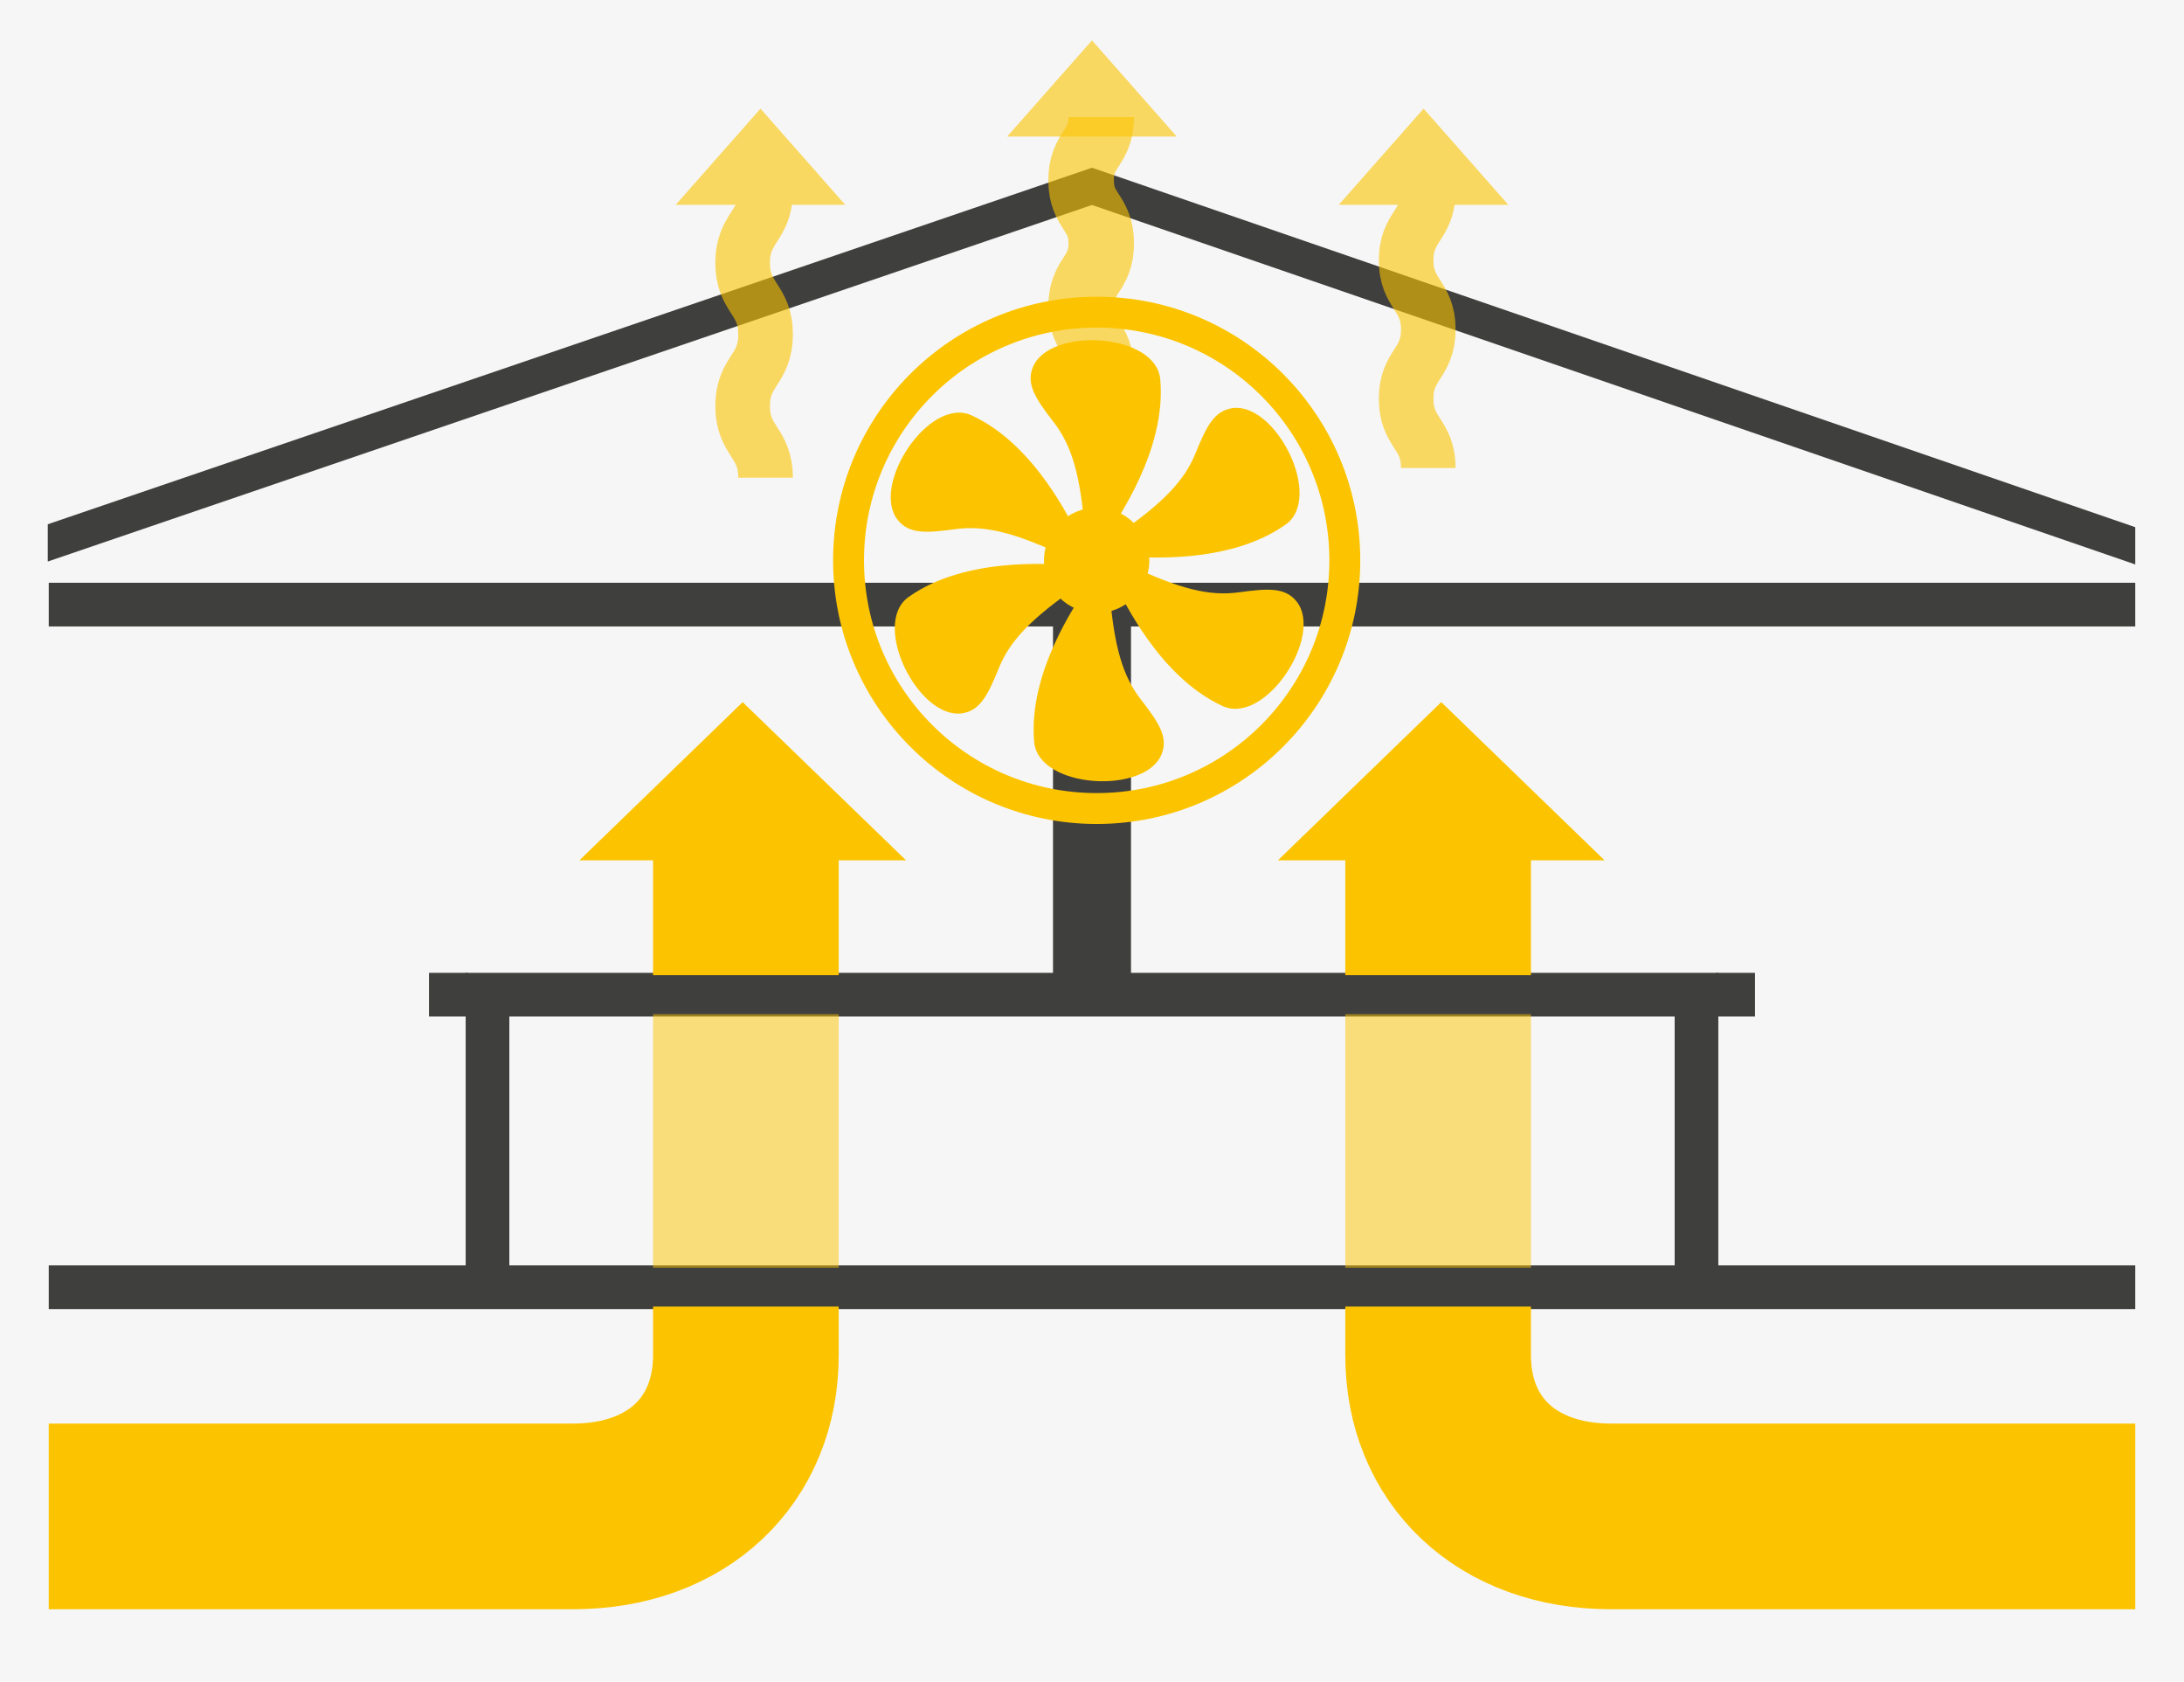 <?xml version="1.0" encoding="UTF-8"?>
<svg xmlns="http://www.w3.org/2000/svg" width="200" height="154" viewBox="0 0 200 154" fill="none">
  <rect width="200" height="154" fill="#F6F6F6"></rect>
  <path d="M4.464 117.857H195.536" stroke="#3F3F3E" stroke-width="4" stroke-miterlimit="10"></path>
  <path d="M44.643 117.857V91.071H155.357V117.857" stroke="#3F3F3E" stroke-width="4" stroke-miterlimit="10"></path>
  <path d="M103.572 57.143H96.429V91.071H103.572V57.143Z" fill="#3F3F3E"></path>
  <path d="M4.464 55.357H195.536" stroke="#3F3F3E" stroke-width="4" stroke-miterlimit="10"></path>
  <path d="M42.857 91.071H39.286" stroke="#3F3F3E" stroke-width="4" stroke-miterlimit="10"></path>
  <path d="M160.714 91.071H157.143" stroke="#3F3F3E" stroke-width="4" stroke-miterlimit="10"></path>
  <path d="M82.973 78.768L68.009 64.286L53.062 78.768H82.973Z" fill="#FCC400"></path>
  <path d="M4.464 138.839H52.464C62.027 138.839 68.304 132.83 68.304 124.089V119.625" stroke="#FCC400" stroke-width="17" stroke-miterlimit="10"></path>
  <path d="M100 15.357L4.375 48V51.411L100 18.768L195.536 51.678V48.268L100 15.357Z" fill="#3F3F3E"></path>
  <path d="M68.304 78.571V89.286" stroke="#FCC400" stroke-width="17" stroke-miterlimit="10"></path>
  <path opacity="0.5" d="M68.304 92.857V116.071" stroke="#FCC400" stroke-width="17" stroke-miterlimit="10"></path>
  <path d="M117.027 78.768L131.982 64.286L146.938 78.768H117.027Z" fill="#FCC400"></path>
  <path d="M195.536 138.839H147.536C137.973 138.839 131.696 132.83 131.696 124.089V119.625" stroke="#FCC400" stroke-width="17" stroke-miterlimit="10"></path>
  <path d="M131.696 78.571V89.286" stroke="#FCC400" stroke-width="17" stroke-miterlimit="10"></path>
  <path opacity="0.5" d="M131.696 92.857V116.071" stroke="#FCC400" stroke-width="17" stroke-miterlimit="10"></path>
  <path d="M99.357 48.822C98.956 43.393 98.098 40.732 96.491 38.652C94.884 36.572 93.964 35.232 94.563 33.67C96.027 29.884 105.866 30.455 106.25 34.732C106.848 41.304 102.072 47.741 101.938 48.214C101.804 48.688 99.357 48.822 99.357 48.822Z" fill="#FCC400"></path>
  <path d="M97.741 51.045C92.857 48.679 90.098 48.098 87.5 48.447C84.902 48.795 83.277 48.929 82.223 47.625C79.679 44.464 85.09 36.232 88.991 38.036C94.982 40.804 98.17 48.161 98.509 48.518C98.848 48.875 97.741 51.045 97.741 51.045Z" fill="#FCC400"></path>
  <path d="M98.848 53.572C94.384 56.634 92.473 58.705 91.482 61.143C90.491 63.58 89.786 65.045 88.134 65.304C84.125 65.929 79.706 57.125 83.214 54.652C88.572 50.848 96.607 51.768 97.045 51.652C97.482 51.536 98.848 53.572 98.848 53.572Z" fill="#FCC400"></path>
  <path d="M101.59 53.857C101.991 59.286 102.857 61.947 104.465 64.027C106.072 66.107 106.991 67.447 106.393 69.009C104.938 72.795 95.099 72.214 94.706 67.947C94.107 61.375 98.884 54.938 99.018 54.464C99.152 53.991 101.59 53.857 101.59 53.857Z" fill="#FCC400"></path>
  <path d="M103.206 51.634C108.107 54 110.839 54.589 113.447 54.232C116.054 53.875 117.67 53.75 118.723 55.054C121.268 58.205 115.857 66.447 111.956 64.643C105.964 61.875 102.777 54.518 102.438 54.17C102.098 53.822 103.206 51.634 103.206 51.634Z" fill="#FCC400"></path>
  <path d="M102.099 49.107C106.563 46.045 108.474 43.973 109.465 41.536C110.456 39.098 111.161 37.634 112.813 37.375C116.822 36.75 121.241 45.554 117.733 48.027C112.375 51.83 104.34 50.911 103.902 51.027C103.465 51.143 102.099 49.107 102.099 49.107Z" fill="#FCC400"></path>
  <path d="M100.429 56.125C103.092 56.125 105.25 53.966 105.25 51.304C105.25 48.641 103.092 46.482 100.429 46.482C97.766 46.482 95.607 48.641 95.607 51.304C95.607 53.966 97.766 56.125 100.429 56.125Z" fill="#FCC400"></path>
  <path d="M100.429 74.027C112.978 74.027 123.152 63.853 123.152 51.304C123.152 38.754 112.978 28.58 100.429 28.58C87.879 28.58 77.706 38.754 77.706 51.304C77.706 63.853 87.879 74.027 100.429 74.027Z" stroke="#FCC400" stroke-width="2.83" stroke-miterlimit="10"></path>
  <g opacity="0.6">
    <path d="M92.232 12.5L100 3.696L107.759 12.5H92.232Z" fill="#FCC400"></path>
    <path d="M61.875 18.75L69.643 9.946L77.402 18.75H61.875Z" fill="#FCC400"></path>
    <path d="M70.107 17.5C70.107 20.777 68.009 20.777 68.009 24.062C68.009 27.348 70.107 27.339 70.107 30.616C70.107 33.893 68.009 33.929 68.009 37.179C68.009 40.429 70.107 40.455 70.107 43.741" stroke="#FCC400" stroke-width="5" stroke-miterlimit="10"></path>
  </g>
  <g opacity="0.6">
    <path d="M130.794 17.5C130.794 20.67 128.768 20.67 128.768 23.83C128.768 26.991 130.794 27 130.794 30.17C130.794 33.339 128.768 33.339 128.768 36.509C128.768 39.679 130.794 39.679 130.794 42.848" stroke="#FCC400" stroke-width="5" stroke-miterlimit="10"></path>
    <path d="M122.598 18.75L130.366 9.946L138.125 18.75H122.598Z" fill="#FCC400"></path>
  </g>
  <g opacity="0.6">
    <path d="M100.848 10.714C100.848 13.607 99 13.607 99 16.5C99 19.393 100.848 19.393 100.848 22.286C100.848 25.179 99 25.179 99 28.08C99 30.982 100.848 30.973 100.848 33.875" stroke="#FCC400" stroke-width="6" stroke-miterlimit="10"></path>
  </g>
</svg>
